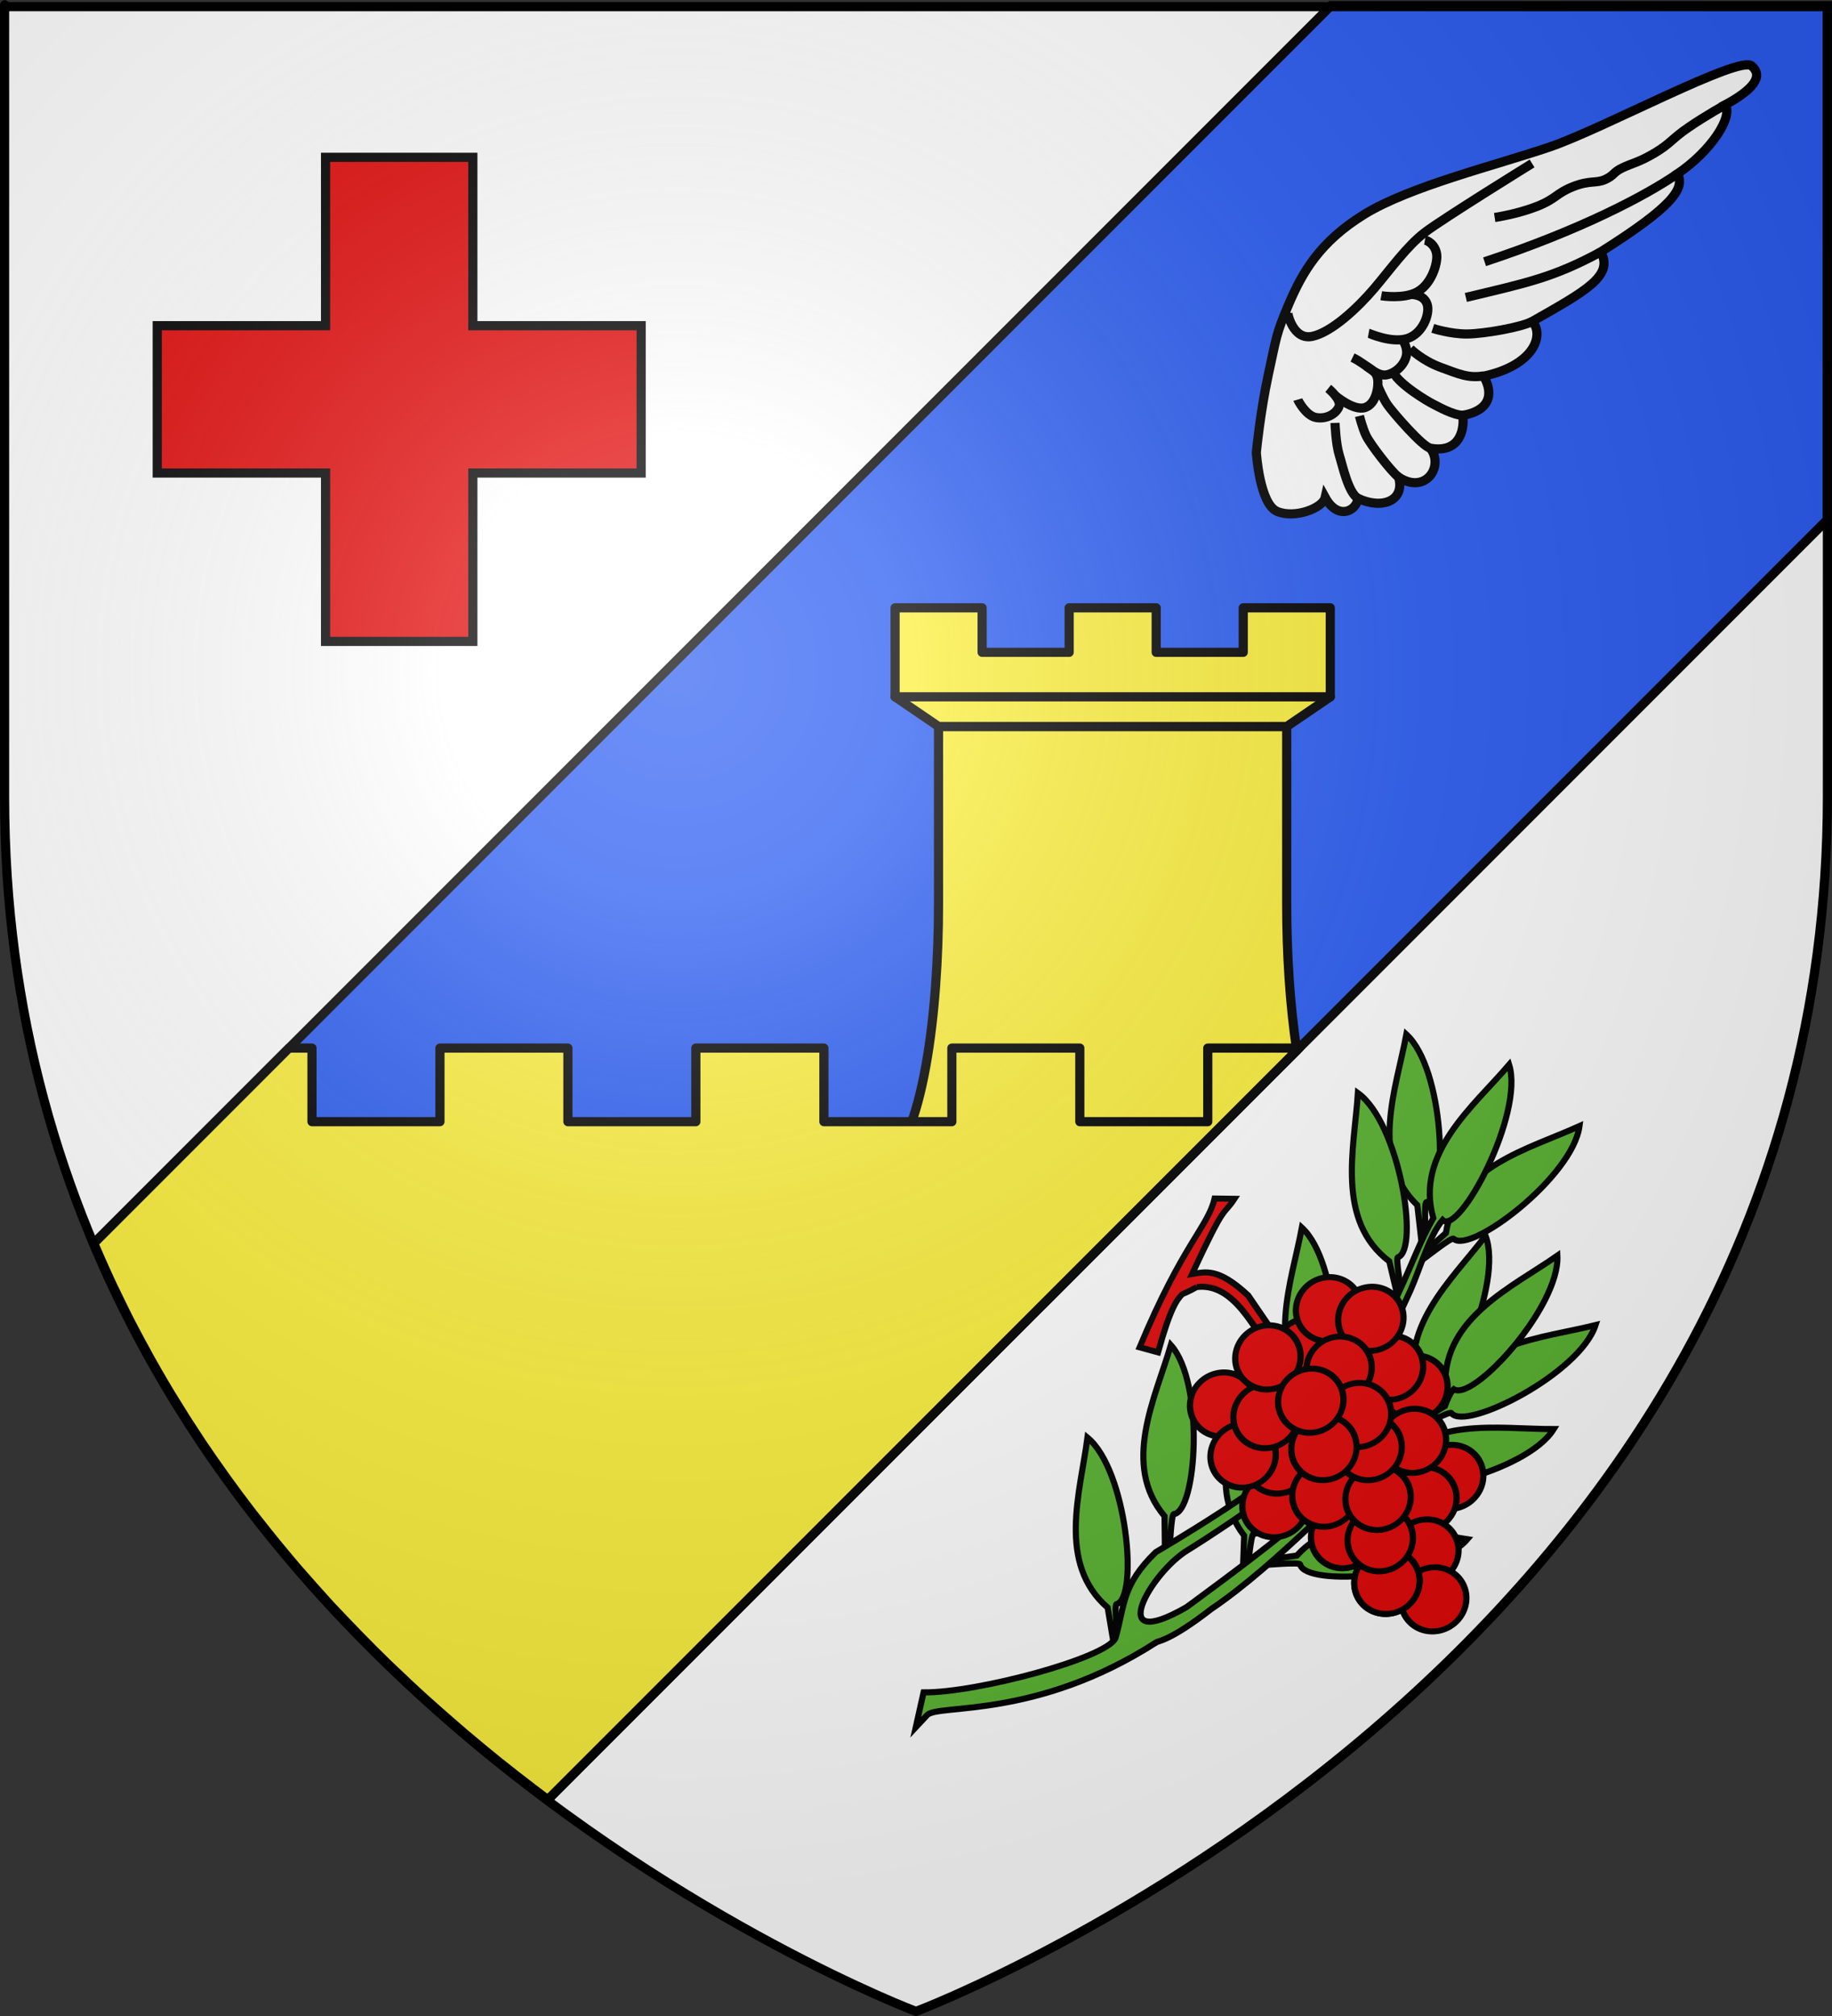 <?xml version="1.0" encoding="UTF-8" standalone="no"?>
<svg
   xmlns:dc="http://purl.org/dc/elements/1.1/"
   xmlns:cc="http://creativecommons.org/ns#"
   xmlns:rdf="http://www.w3.org/1999/02/22-rdf-syntax-ns#"
   xmlns:svg="http://www.w3.org/2000/svg"
   xmlns="http://www.w3.org/2000/svg"
   xmlns:xlink="http://www.w3.org/1999/xlink"
   xmlns:sodipodi="http://sodipodi.sourceforge.net/DTD/sodipodi-0.dtd"
   xmlns:inkscape="http://www.inkscape.org/namespaces/inkscape"
   height="660"
   width="600"
   version="1.0"
   id="svg2"
   sodipodi:version="0.32"
   inkscape:version="0.48.2 r9819"
   sodipodi:docname="Blason_Vide_3D.svg"
   inkscape:export-filename="/Users/olivier/Desktop/Blason Rouge/Blason_Vide_3D.png"
   inkscape:export-xdpi="144"
   inkscape:export-ydpi="144">
  <rect width="100%" height="100%" fill="#333333" stroke="none"/>
  <sodipodi:namedview
     inkscape:window-height="738"
     inkscape:window-width="1280"
     inkscape:pageshadow="2"
     inkscape:pageopacity="0.0"
     guidetolerance="10.0"
     gridtolerance="10.0"
     objecttolerance="10.0"
     borderopacity="1.0"
     bordercolor="#666666"
     pagecolor="#ffffff"
     id="base"
     showgrid="false"
     height="660px"
     inkscape:zoom="0.28523975"
     inkscape:cx="237.03365"
     inkscape:cy="-168.33774"
     inkscape:window-x="-8"
     inkscape:window-y="-8"
     inkscape:current-layer="layer4"
     inkscape:window-maximized="1"
     showguides="true"
     inkscape:guide-bbox="true" />
  <desc
     id="desc4">Flag of Canton of Valais (Wallis)</desc>
  <defs
     id="defs6">
    <linearGradient
       id="linearGradient2893">
      <stop
         style="stop-color:white;stop-opacity:0.314;"
         offset="0"
         id="stop2895" />
      <stop
         id="stop2897"
         offset="0.19"
         style="stop-color:white;stop-opacity:0.251;" />
      <stop
         style="stop-color:#6b6b6b;stop-opacity:0.125;"
         offset="0.6"
         id="stop2901" />
      <stop
         style="stop-color:black;stop-opacity:0.125;"
         offset="1"
         id="stop2899" />
    </linearGradient>
    <radialGradient
       inkscape:collect="always"
       xlink:href="#linearGradient2893"
       id="radialGradient3163"
       gradientUnits="userSpaceOnUse"
       gradientTransform="matrix(1.353,0,0,1.349,-77.629,-85.747)"
       cx="221.445"
       cy="226.331"
       fx="221.445"
       fy="226.331"
       r="300" />
    <style
       id="style6"
       type="text/css">
   
    .str1 {stroke:#969594;stroke-width:14}
    .str2 {stroke:#ED1A24;stroke-width:14}
    .str0 {stroke:#1F1A17;stroke-width:56}
    .fil7 {fill:none}
    .fil0 {fill:#00AEEF}
    .fil2 {fill:#D5D5D5}
    .fil9 {fill:#E5E5E5}
    .fil5 {fill:#ED1A24}
    .fil8 {fill:#ED241A}
    .fil6 {fill:#F3A29A}
    .fil1 {fill:#FFCB05}
    .fil4 {fill:#FFE400}
    .fil3 {fill:#FFFFFF}
   
  </style>
  </defs>
  <g
     inkscape:groupmode="layer"
     id="layer3"
     inkscape:label="Fond écu"
     style="display:inline"
     sodipodi:insensitive="true">
    <path
       id="path2855"
       style="fill:#ffffff;fill-opacity:1;fill-rule:evenodd;stroke:none"
       d="m 300,658.5 c 0,0 298.5,-112.32 298.5,-397.772 0,-285.452 0,-258.552 0,-258.552 l -597,0 0,258.552 C 1.5,546.18 300,658.5 300,658.5 z"
       sodipodi:nodetypes="cccccc"
       inkscape:connector-curvature="0" />
    <path
       style="fill:#2b5df2;fill-opacity:1;fill-rule:evenodd;stroke:#000000;stroke-width:3;stroke-linecap:butt;stroke-linejoin:miter;stroke-miterlimit:4;stroke-opacity:1;stroke-dasharray:none"
       d="M 435.938,1.844 30.719,407.062 c 34.553,81.87 94.248,141.549 148.688,182.125 L 598.5,170.094 l 0,-168.25 -162.562,0 z"
       id="path2855-4"
       inkscape:connector-curvature="0" />
    <rect
       style="fill:#ffffff"
       y="142.101"
       x="-681.513"
       width="1"
       height="1"
       id="rect3086" />
  </g>
  <g
     inkscape:groupmode="layer"
     id="layer4"
     inkscape:label="Meubles"
     sodipodi:insensitive="true">
    <path
       style="fill:#fcef3c;fill-rule:nonzero;stroke:#000000;stroke-width:3;stroke-linecap:round;stroke-linejoin:round;stroke-miterlimit:4;stroke-opacity:1;stroke-dasharray:none"
       d="m 307.375,237.844 0,58.281 c 2e-5,33.994 -4.715,77.694 -18.969,87.406 l 0,43.688 52.969,0 83.344,-83.344 c -2.349,-15.235 -3.312,-32.467 -3.312,-47.75 l 0,-58.281 -114.031,0 z"
       id="path23287-5-2"
       inkscape:connector-curvature="0" />
    <path
       style="fill:#fcef3c;fill-rule:nonzero;stroke:#000000;stroke-width:3;stroke-linecap:round;stroke-linejoin:round;stroke-miterlimit:4;stroke-opacity:1;stroke-dasharray:none"
       d="m 293.145,228.129 14.254,9.713 114.028,0 14.254,-9.713 0,-29.138 -28.507,0 0,14.569 -28.507,0 0,-14.569 -28.507,0 0,14.569 -28.507,0 0,-14.569 -28.507,0 0,29.138 z"
       id="path23289-0-7"
       sodipodi:nodetypes="ccccccccccccccc"
       inkscape:connector-curvature="0" />
    <path
       style="fill:#fcef3c;fill-rule:nonzero;stroke:#000000;stroke-width:3;stroke-linecap:round;stroke-linejoin:round;stroke-miterlimit:4;stroke-opacity:1;stroke-dasharray:none"
       d="m 293.145,228.129 142.535,0"
       id="path23291-9-7"
       inkscape:connector-curvature="0" />
    <path
       d="m 106.626,51.5 0,55.126 -55.126,0 0,48.235 55.126,0 0,55.126 48.235,0 0,-55.126 55.126,0 0,-48.235 -55.126,0 0,-55.126 -48.235,0 z"
       id="rect3092"
       style="fill:#e20909;stroke:#000000;stroke-width:3;display:inline"
       inkscape:connector-curvature="0" />
    <path
       style="font-size:11px;letter-spacing:0;word-spacing:0;fill:#fcef3c;fill-opacity:1;fill-rule:nonzero;stroke:#000000;stroke-width:3;stroke-linecap:butt;stroke-linejoin:round;stroke-miterlimit:4;stroke-opacity:1;stroke-dasharray:none"
       d="m 94.656,343.125 -63.938,63.938 c 0.782,1.852 1.599,3.702 2.406,5.531 0.487,1.104 0.973,2.186 1.469,3.281 0.933,2.061 1.879,4.124 2.844,6.156 0.046,0.097 0.11,0.184 0.156,0.281 0.599,1.259 1.202,2.502 1.812,3.75 0.799,1.633 1.588,3.261 2.406,4.875 0.445,0.879 0.893,1.752 1.344,2.625 0.964,1.867 1.948,3.722 2.938,5.562 0.469,0.873 0.963,1.726 1.438,2.594 0.476,0.87 0.925,1.761 1.406,2.625 0.949,1.703 1.905,3.382 2.875,5.062 0.58,1.004 1.163,2.004 1.75,3 0.899,1.526 1.803,3.055 2.719,4.562 0.262,0.432 0.549,0.851 0.812,1.281 1.188,1.94 2.38,3.873 3.594,5.781 0.219,0.344 0.436,0.688 0.656,1.031 1.083,1.691 2.179,3.365 3.281,5.031 0.515,0.779 1.012,1.57 1.531,2.344 1.119,1.667 2.269,3.326 3.406,4.969 1.381,1.995 2.78,3.979 4.188,5.938 0.467,0.65 0.937,1.292 1.406,1.938 1.131,1.556 2.26,3.123 3.406,4.656 0.058,0.077 0.13,0.142 0.188,0.219 1.358,1.813 2.715,3.625 4.094,5.406 0.131,0.169 0.275,0.331 0.406,0.5 1.529,1.97 3.073,3.913 4.625,5.844 1.618,2.011 3.234,4 4.875,5.969 0.071,0.085 0.148,0.165 0.219,0.25 1.538,1.843 3.069,3.694 4.625,5.5 0.173,0.201 0.358,0.394 0.531,0.594 1.456,1.684 2.936,3.349 4.406,5 0.999,1.122 1.995,2.237 3,3.344 0.869,0.957 1.72,1.929 2.594,2.875 0.175,0.189 0.357,0.374 0.531,0.562 1.27,1.371 2.565,2.715 3.844,4.062 1.678,1.769 3.372,3.521 5.062,5.25 1.691,1.729 3.361,3.435 5.062,5.125 1.341,1.331 2.685,2.662 4.031,3.969 0.901,0.874 1.816,1.73 2.719,2.594 0.848,0.811 1.712,1.605 2.562,2.406 0.58,0.547 1.138,1.114 1.719,1.656 1.1,1.028 2.21,2.051 3.312,3.062 0.937,0.86 1.874,1.714 2.812,2.562 1.006,0.91 2.024,1.791 3.031,2.688 0.386,0.344 0.77,0.69 1.156,1.031 1.249,1.105 2.5,2.196 3.75,3.281 0.784,0.681 1.559,1.358 2.344,2.031 0.749,0.643 1.501,1.302 2.25,1.938 0.434,0.368 0.878,0.728 1.312,1.094 3.251,2.739 6.477,5.427 9.719,8.031 0.134,0.108 0.272,0.205 0.406,0.312 0.395,0.317 0.793,0.623 1.188,0.938 1.303,1.039 2.606,2.076 3.906,3.094 1.818,1.423 3.628,2.807 5.438,4.188 0.011,0.009 0.02,0.022 0.031,0.031 1.699,1.296 3.404,2.584 5.094,3.844 l 246.062,-246.062 -29.906,0 0,24.094 -41.906,0 0,-24.094 -41.906,0 0,24.094 -41.906,0 0,-24.094 -41.938,0 0,24.094 -41.906,0 0,-24.094 -41.906,0 0,24.094 -41.906,0 0,-24.094 -7.531,0 z"
       id="path8944"
       inkscape:connector-curvature="0" />
    <g
       id="g15731"
       transform="matrix(-0.495,0,0,0.495,576.05,20.481)"
       style="stroke-width:6.056;stroke-miterlimit:4;stroke-dasharray:none">
      <path
         id="path10141"
         style="fill:#ffffff;fill-opacity:1;fill-rule:evenodd;stroke:#000000;stroke-width:6.056;stroke-linecap:butt;stroke-linejoin:miter;stroke-miterlimit:4;stroke-opacity:1;stroke-dasharray:none"
         d="M 4.816,2.197 C 13.201,-4.856 102.71,43.656 138.345,55.805 c 35.61,12.141 92.585,26.008 122.75,44.598 29.645,18.269 41.068,38.59 49.956,59.423 8.559,20.062 8.105,21.846 13.467,46.37 5.362,24.525 7.982,51.728 7.982,51.728 0,0 -2.173,34.036 -13.747,38.932 -11.575,4.897 -30.2,-2.027 -31.808,-9.244 -8.676,15.82 -21.146,8.401 -21.595,0.594 -16.576,7.7 -31.336,1.32 -26.98,-14.02 -17.689,11.664 -30.233,-6.997 -21.029,-19.125 -20.704,3.644 -22.569,-14.224 -21.377,-21.718 -17.207,-2.944 -21.031,-13.513 -13.861,-25.931 -33.549,-7.186 -40.257,-27.212 -32.186,-36.219 C 114.662,151.138 95.827,141.034 104.611,125.213 56.992,95.138 48.749,83.307 53.84,73.552 31.609,58.47 16.957,35.935 22.292,27.952 4.375,18.276 -3.5,9.193 4.816,2.197 z"
         inkscape:connector-curvature="0" />
      <path
         id="path11049"
         style="fill:none;stroke:#000000;stroke-width:6.056;stroke-linecap:butt;stroke-linejoin:miter;stroke-miterlimit:4;stroke-opacity:1;stroke-dasharray:none"
         d="m 311.814,164.659 c 0.283,0.74 -3.461,19.204 -16.388,16.421 -12.926,-2.783 -30.247,-19.112 -41.023,-31.819 -10.605,-12.505 -21.614,-27.927 -33.318,-36.872 -11.938,-9.124 -71.025,-45.657 -71.025,-45.657"
         inkscape:connector-curvature="0" />
      <path
         id="path11051"
         style="fill:none;stroke:#000000;stroke-width:6.056;stroke-linecap:butt;stroke-linejoin:miter;stroke-miterlimit:4;stroke-opacity:1;stroke-dasharray:none"
         d="m 181.992,207.217 c 10.058,1.717 16.49,-1.186 28.647,-5.669 12.157,-4.483 19.981,-12.263 19.981,-12.263"
         inkscape:connector-curvature="0" />
      <path
         id="path11053"
         style="fill:none;stroke:#000000;stroke-width:6.056;stroke-linecap:butt;stroke-linejoin:miter;stroke-miterlimit:4;stroke-opacity:1;stroke-dasharray:none"
         d="m 195.878,233.35 c 6.955,-0.405 15.941,-5.62 19.688,-7.484 3.842,-1.912 22.31,-12.917 26.226,-20.865"
         inkscape:connector-curvature="0" />
      <path
         id="path11055"
         style="fill:none;stroke:#000000;stroke-width:6.056;stroke-linecap:butt;stroke-linejoin:miter;stroke-miterlimit:4;stroke-opacity:1;stroke-dasharray:none"
         d="m 217.158,255.083 c 5.094,-0.524 25.427,-24.159 28.624,-28.834 3.112,-4.551 6.375,-12.521 6.375,-12.521"
         inkscape:connector-curvature="0" />
      <path
         id="path11057"
         style="fill:none;stroke:#000000;stroke-width:6.056;stroke-linecap:butt;stroke-linejoin:miter;stroke-miterlimit:4;stroke-opacity:1;stroke-dasharray:none"
         d="m 238.34,274.275 c 5.248,-4.097 18.911,-22.069 21.471,-27.381 2.513,-5.212 4.46,-13.179 4.46,-13.179"
         inkscape:connector-curvature="0" />
      <path
         id="path11059"
         style="fill:none;stroke:#000000;stroke-width:6.056;stroke-linecap:butt;stroke-linejoin:miter;stroke-miterlimit:4;stroke-opacity:1;stroke-dasharray:none"
         d="m 265.381,288.228 c 6.395,-4.235 9.942,-21.26 12.23,-28.561 2.349,-7.517 2.826,-21.338 2.826,-21.338"
         inkscape:connector-curvature="0" />
      <path
         id="path11061"
         style="fill:none;stroke:#000000;stroke-width:6.056;stroke-linecap:butt;stroke-linejoin:miter;stroke-miterlimit:4;stroke-opacity:1;stroke-dasharray:none"
         d="m 149.796,171.143 c 7.482,4.001 31.916,8.22 43.004,8.37 11.145,0.151 22.966,-3.701 22.966,-3.701"
         inkscape:connector-curvature="0" />
      <path
         id="path11063"
         style="fill:none;stroke:#000000;stroke-width:6.056;stroke-linecap:butt;stroke-linejoin:miter;stroke-miterlimit:4;stroke-opacity:1;stroke-dasharray:none"
         d="m 104.573,125.221 c 31.648,17.076 48.934,20.465 89.298,30.122"
         inkscape:connector-curvature="0" />
      <path
         id="path11065"
         style="fill:none;stroke:#000000;stroke-width:6.056;stroke-linecap:butt;stroke-linejoin:miter;stroke-miterlimit:4;stroke-opacity:1;stroke-dasharray:none"
         d="M 53.802,73.519 C 75.234,88.262 118.861,111.088 181.488,131.761"
         inkscape:connector-curvature="0" />
      <path
         id="path11067"
         style="fill:none;stroke:#000000;stroke-width:6.056;stroke-linecap:butt;stroke-linejoin:miter;stroke-miterlimit:4;stroke-opacity:1;stroke-dasharray:none"
         d="m 22.215,27.932 c 0,0 12.489,6.861 24.106,14.793 11.617,7.931 11.84,10.632 22.362,16.932 10.522,6.3 15.303,6.957 21.555,9.944 6.393,3.054 5.281,4.886 11.322,7.682 6.164,2.852 10.047,0.313 21.379,4.784 11.332,4.471 10.985,7.998 23.95,13.1 12.965,5.102 27.911,7.307 27.911,7.307"
         inkscape:connector-curvature="0" />
      <path
         id="path11069"
         style="fill:none;stroke:#000000;stroke-width:6.056;stroke-linecap:butt;stroke-linejoin:miter;stroke-miterlimit:4;stroke-opacity:1;stroke-dasharray:none"
         d="m 305.082,222.901 c -0.13,0.457 -5.314,10.681 -12.122,11.869 -6.808,1.189 -13.106,-2.299 -15.11,-7.115 -2.004,-4.816 7.093,-12.151 7.093,-12.151"
         inkscape:connector-curvature="0" />
      <path
         id="path11071"
         style="fill:none;stroke:#000000;stroke-width:6.056;stroke-linecap:butt;stroke-linejoin:miter;stroke-miterlimit:4;stroke-opacity:1;stroke-dasharray:none"
         d="m 280.188,220.328 c 0,0 -12.147,10.296 -19.623,7.833 -7.476,-2.464 -9.028,-13.986 -8.365,-18.624 0.663,-4.632 3.041,-5.602 7.383,-8.689"
         inkscape:connector-curvature="0" />
      <path
         id="path11073"
         style="fill:none;stroke:#000000;stroke-width:6.056;stroke-linecap:butt;stroke-linejoin:miter;stroke-miterlimit:4;stroke-opacity:1;stroke-dasharray:none"
         d="m 268.85,195.087 c -10.121,4.858 -16.242,13.454 -23.639,11.219 -7.244,-2.191 -11.638,-8.584 -12.13,-13.517 -0.506,-5.079 2.653,-9.297 2.653,-9.297"
         inkscape:connector-curvature="0" />
      <path
         id="path11075"
         style="fill:none;stroke:#000000;stroke-width:6.056;stroke-linecap:butt;stroke-linejoin:miter;stroke-miterlimit:4;stroke-opacity:1;stroke-dasharray:none"
         d="m 258.189,179.022 c -0.348,0.065 -14.924,6.703 -25.404,3.545 -10.396,-3.132 -15.257,-16.346 -13.351,-22.519 1.862,-6.02 8.042,-6.523 10.491,-6.731"
         inkscape:connector-curvature="0" />
      <path
         id="path11077"
         style="fill:none;stroke:#000000;stroke-width:6.056;stroke-linecap:butt;stroke-linejoin:miter;stroke-miterlimit:4;stroke-opacity:1;stroke-dasharray:none"
         d="m 249.855,154.226 c -0.697,0.131 -14.847,2.277 -23.686,-2.475 -8.823,-4.744 -12.86,-16.47 -13.09,-22.857 -0.236,-6.537 4.492,-10.833 7.877,-11.433"
         inkscape:connector-curvature="0" />
    </g>
    <g
       transform="matrix(0.395,-0.79,-0.79,-0.395,462.52,923.244)"
       inkscape:label="fef"
       id="layer2-1"
       style="stroke-width:2.264;stroke-miterlimit:4;stroke-dasharray:none">
      <path
         style="fill:#5ab532;fill-rule:evenodd;stroke:#000000;stroke-width:2.264;stroke-linecap:butt;stroke-linejoin:miter;stroke-miterlimit:4;stroke-opacity:1;stroke-dasharray:none"
         d="m 522.457,257.054 13.75,8.929 c 7.559,23.871 35.305,26.344 54.821,31.964 -5.215,-18.216 -46.94,-41.145 -52.321,-34.464 -0.639,0.793 -11.001,-5.295 -15.334,-7.49 l -0.916,1.061 z"
         id="path2521"
         sodipodi:nodetypes="cccssc"
         inkscape:connector-curvature="0" />
      <path
         style="fill:#5ab532;fill-rule:evenodd;stroke:#000000;stroke-width:2.264;stroke-linecap:butt;stroke-linejoin:miter;stroke-miterlimit:4;stroke-opacity:1;stroke-dasharray:none"
         d="m 516.521,258.049 15.2,-6.143 c 23.891,7.499 41.829,-13.812 57.626,-26.576 -17.913,-6.175 -60.626,14.854 -58.241,23.094 0.283,0.979 -10.647,5.975 -14.93,8.266 l 0.344,1.359 z"
         id="path2517"
         sodipodi:nodetypes="cccssc"
         inkscape:connector-curvature="0" />
      <use
         height="1052.362"
         width="744.094"
         transform="matrix(0.185,-0.983,0.983,0.185,94.858,629.017)"
         id="use2494"
         xlink:href="#path2419"
         y="0"
         x="0"
         style="stroke-width:2.264;stroke-miterlimit:4;stroke-dasharray:none" />
      <use
         height="1052.362"
         width="744.094"
         transform="matrix(0.031,-1,1,0.031,117.38,694.371)"
         id="use2492"
         xlink:href="#path2419"
         y="0"
         x="0"
         style="stroke-width:2.264;stroke-miterlimit:4;stroke-dasharray:none" />
      <use
         height="1052.362"
         width="744.094"
         transform="matrix(0.416,-0.909,0.909,0.416,40.803,525.243)"
         id="use2490"
         xlink:href="#path2419"
         y="0"
         x="0"
         style="stroke-width:2.264;stroke-miterlimit:4;stroke-dasharray:none" />
      <use
         height="1052.362"
         width="744.094"
         transform="matrix(0.892,-0.451,0.451,0.892,-52.764,200.029)"
         id="use2488"
         xlink:href="#path2419"
         y="0"
         x="0"
         style="stroke-width:2.264;stroke-miterlimit:4;stroke-dasharray:none" />
      <use
         height="1052.362"
         width="744.094"
         transform="matrix(0.989,-0.147,0.147,0.989,-91.357,69.857)"
         id="use2475"
         xlink:href="#path2419"
         y="0"
         x="0"
         style="stroke-width:2.264;stroke-miterlimit:4;stroke-dasharray:none" />
      <path
         sodipodi:nodetypes="cccssc"
         id="path2419"
         d="m 441.071,259.684 13.75,8.929 c 7.559,23.871 35.305,26.344 54.821,31.964 -5.215,-18.216 -46.94,-41.145 -52.321,-34.464 -0.639,0.793 -11.001,-5.295 -15.334,-7.49 l -0.916,1.061 z"
         style="fill:#5ab532;fill-rule:evenodd;stroke:#000000;stroke-width:2.264;stroke-linecap:butt;stroke-linejoin:miter;stroke-miterlimit:4;stroke-opacity:1;stroke-dasharray:none"
         inkscape:connector-curvature="0" />
      <use
         height="1052.362"
         width="744.094"
         transform="matrix(0.999,0.054,-0.054,0.999,-88.415,9.083)"
         id="use2467"
         xlink:href="#path2419"
         y="0"
         x="0"
         style="stroke-width:2.264;stroke-miterlimit:4;stroke-dasharray:none" />
      <use
         height="1052.362"
         width="744.094"
         transform="matrix(0.995,-0.101,0.101,0.995,-88.474,76.953)"
         id="use2469"
         xlink:href="#path2419"
         y="0"
         x="0"
         style="stroke-width:2.264;stroke-miterlimit:4;stroke-dasharray:none" />
      <use
         height="1052.362"
         width="744.094"
         transform="matrix(0.993,0.12,-0.12,0.993,93.546,-55.33)"
         id="use2473"
         xlink:href="#path2419"
         y="0"
         x="0"
         style="stroke-width:2.264;stroke-miterlimit:4;stroke-dasharray:none" />
      <use
         height="311.702"
         width="381.883"
         transform="matrix(-0.151,0.988,-0.988,-0.151,850.445,61.618)"
         id="use3192"
         xlink:href="#g3174"
         y="0"
         x="0"
         style="stroke-width:2.264;stroke-miterlimit:4;stroke-dasharray:none" />
      <g
         transform="matrix(0.973,0.23,-0.23,0.973,31.268,28.169)"
         id="g3174"
         style="stroke-width:2.264;stroke-miterlimit:4;stroke-dasharray:none" />
      <use
         height="311.702"
         width="381.883"
         transform="matrix(0.98,0.197,-0.197,0.98,178.399,-125.659)"
         id="use3178"
         xlink:href="#g3174"
         y="0"
         x="0"
         style="stroke-width:2.264;stroke-miterlimit:4;stroke-dasharray:none" />
      <use
         height="311.702"
         width="381.883"
         transform="matrix(0.919,0.394,-0.394,0.919,265.281,-174.715)"
         id="use3180"
         xlink:href="#g3174"
         y="0"
         x="0"
         style="stroke-width:2.264;stroke-miterlimit:4;stroke-dasharray:none" />
      <use
         height="311.702"
         width="381.883"
         transform="matrix(0.681,-0.733,0.733,0.681,58.101,198.021)"
         id="use3188"
         xlink:href="#g3174"
         y="0"
         x="0"
         style="stroke-width:2.264;stroke-miterlimit:4;stroke-dasharray:none" />
      <use
         height="311.702"
         width="381.883"
         transform="matrix(0.621,0.784,-0.784,0.621,547.743,-153.3)"
         id="use3190"
         xlink:href="#g3174"
         y="0"
         x="0"
         style="stroke-width:2.264;stroke-miterlimit:4;stroke-dasharray:none" />
      <use
         height="311.702"
         width="381.883"
         transform="translate(245.467,-62.629)"
         id="use3194"
         xlink:href="#g3174"
         y="0"
         x="0"
         style="stroke-width:2.264;stroke-miterlimit:4;stroke-dasharray:none" />
      <use
         height="311.702"
         width="381.883"
         transform="matrix(0.296,0.955,-0.955,0.296,625.294,-46.565)"
         id="use3196"
         xlink:href="#g3174"
         y="0"
         x="0"
         style="stroke-width:2.264;stroke-miterlimit:4;stroke-dasharray:none" />
      <path
         sodipodi:nodetypes="cscccsscccccscsscccscccc"
         id="path2397"
         d="m 347.844,280.219 c -45.361,26.953 -56.422,62.196 -61.954,63.836 l -5.906,1.75 12.844,3.188 c 8.642,-17.703 41.607,-54.918 49.798,-54.648 12.256,2.238 18.442,6.774 35.219,0.875 -10e-6,-10e-6 43.217,-28.39 62.875,-33.938 19.658,-5.548 50.496,-4.03 64.625,-3.562 9.75,0.281 20.627,1.407 29.25,0.844 18.482,16.894 43.725,5.172 63.438,0.281 -13.624,-13.168 -64.974,-11.911 -62.531,-3.688 -7.351,1.85 -20.222,-0.633 -28.719,-1 C 492.667,253.718 458.806,252.16 440,257 c -18.806,4.84 -56.062,27.875 -56.062,27.875 -13.477,8.693 -48.725,10.602 -19.281,-8.938 10e-6,-10e-6 26.012,-13.47 41.406,-20.375 15.395,-6.905 61.875,-25.75 61.875,-25.75 4.427,-0.973 8.854,-3.234 13.281,-2.906 22.142,11.694 43.655,-6.021 61.5,-15.719 -4.125,-2.328 -10.086,-3.258 -16.688,-3.219 -19.806,0.117 -45.424,9.005 -44.781,15.406 l -15.812,4.906 c -33.431,13.827 -71.509,24.603 -97.219,39.094 -18.082,8.667 -19.378,12.505 -20.375,12.844 z"
         style="fill:#5ab532;fill-rule:evenodd;stroke:#000000;stroke-width:2.264;stroke-linecap:butt;stroke-linejoin:miter;stroke-miterlimit:4;stroke-opacity:1;stroke-dasharray:none"
         inkscape:connector-curvature="0" />
    </g>
    <g
       transform="matrix(1,0,0,0.8,121.058,87.858)"
       style="fill:#e20909;display:inline"
       inkscape:label="Meubles"
       id="layer4-8">
      <g
         transform="matrix(0.88,-0.636,0.439,0.952,-148.525,239.944)"
         id="g22276"
         style="fill:#e20909;stroke-width:2.116;stroke-miterlimit:4;stroke-dasharray:none;display:inline"
         inkscape:transform-center-x="-43.68477"
         inkscape:transform-center-y="21.0623">
        <g
           id="g20384"
           transform="matrix(-0.929,0.678,-0.801,-0.865,1429.939,223.632)"
           style="fill:#e20909;stroke:#000000;stroke-width:1.823;stroke-miterlimit:4;stroke-opacity:1;stroke-dasharray:none"
           inkscape:transform-center-x="14.195097"
           inkscape:transform-center-y="-12.620621">
          <g
             style="fill:#e20909;stroke:#000000;stroke-width:1.823;stroke-linecap:round;stroke-miterlimit:4;stroke-opacity:1;stroke-dasharray:none"
             id="g19493">
            <path
               style="fill:#e20909;stroke:#000000;stroke-width:1.823;stroke-linecap:round;stroke-linejoin:miter;stroke-miterlimit:4;stroke-opacity:1;stroke-dasharray:none"
               d="m 822.5,427.5 c 6.914,-0.748 13.286,-1.135 16.25,0.75 12.541,5.209 23.661,6.477 26,6.5"
               id="path18606"
               sodipodi:nodetypes="ccc"
               inkscape:connector-curvature="0" />
          </g>
        </g>
        <g
           id="g22260"
           style="fill:#e20909;stroke-width:2.116;stroke-miterlimit:4;stroke-dasharray:none">
          <g
             inkscape:transform-center-y="-71.164146"
             inkscape:transform-center-x="59.977458"
             style="fill:#e20909;stroke:#000000;stroke-width:1.959;stroke-miterlimit:4;stroke-opacity:1;stroke-dasharray:none"
             transform="matrix(-0.397,-1.01,0.97,-0.472,152.451,1408.039)"
             id="g21321">
            <g
               id="g21325"
               style="fill:#e20909;stroke:#000000;stroke-width:1.959;stroke-linecap:round;stroke-miterlimit:4;stroke-opacity:1;stroke-dasharray:none" />
          </g>
          <g
             id="g21307"
             transform="matrix(1.035,0.306,-0.223,1.049,-458.896,-377.215)"
             style="fill:#e20909;stroke:#000000;stroke-width:1.97;stroke-miterlimit:4;stroke-opacity:1;stroke-dasharray:none">
            <g
               style="fill:#e20909;stroke:#000000;stroke-width:1.97;stroke-linecap:round;stroke-miterlimit:4;stroke-opacity:1;stroke-dasharray:none"
               id="g21311" />
          </g>
        </g>
        <g
           style="fill:#e20909;stroke-width:3.669;stroke-miterlimit:4;stroke-dasharray:none;display:inline"
           id="g21277"
           transform="matrix(0.557,0,0,0.597,-189.039,247.197)">
          <path
             transform="translate(146.492,-239.002)"
             sodipodi:open="true"
             sodipodi:end="8.1662395"
             sodipodi:start="1.884771"
             d="m 783.942,599.635 a 19.092,19.799 0 1 1 0.031,0.011"
             sodipodi:ry="19.79899"
             sodipodi:rx="19.091883"
             sodipodi:cy="580.80402"
             sodipodi:cx="789.83826"
             id="path11535"
             style="fill:#e20909;fill-opacity:1;fill-rule:evenodd;stroke:#000000;stroke-width:3.669;stroke-linecap:round;stroke-linejoin:round;stroke-miterlimit:4;stroke-opacity:1;stroke-dasharray:none;stroke-dashoffset:0"
             sodipodi:type="arc" />
          <path
             transform="translate(140.007,-257.387)"
             sodipodi:open="true"
             sodipodi:end="8.1662395"
             sodipodi:start="1.884771"
             d="m 783.942,599.635 a 19.092,19.799 0 1 1 0.031,0.011"
             sodipodi:ry="19.79899"
             sodipodi:rx="19.091883"
             sodipodi:cy="580.80402"
             sodipodi:cx="789.83826"
             id="path11505"
             style="fill:#e20909;fill-opacity:1;fill-rule:evenodd;stroke:#000000;stroke-width:3.669;stroke-linecap:round;stroke-linejoin:round;stroke-miterlimit:4;stroke-opacity:1;stroke-dasharray:none;stroke-dashoffset:0"
             sodipodi:type="arc" />
          <path
             transform="translate(103.238,-292.742)"
             sodipodi:open="true"
             sodipodi:end="8.1662395"
             sodipodi:start="1.884771"
             d="m 783.942,599.635 a 19.092,19.799 0 1 1 0.031,0.011"
             sodipodi:ry="19.79899"
             sodipodi:rx="19.091883"
             sodipodi:cy="580.80402"
             sodipodi:cx="789.83826"
             id="path11507"
             style="fill:#e20909;fill-opacity:1;fill-rule:evenodd;stroke:#000000;stroke-width:3.669;stroke-linecap:round;stroke-linejoin:round;stroke-miterlimit:4;stroke-opacity:1;stroke-dasharray:none;stroke-dashoffset:0"
             sodipodi:type="arc" />
          <path
             transform="translate(45.255,-289.914)"
             sodipodi:open="true"
             sodipodi:end="8.1662395"
             sodipodi:start="1.884771"
             d="m 783.942,599.635 a 19.092,19.799 0 1 1 0.031,0.011"
             sodipodi:ry="19.79899"
             sodipodi:rx="19.091883"
             sodipodi:cy="580.80402"
             sodipodi:cx="789.83826"
             id="path11509"
             style="fill:#e20909;fill-opacity:1;fill-rule:evenodd;stroke:#000000;stroke-width:3.669;stroke-linecap:round;stroke-linejoin:round;stroke-miterlimit:4;stroke-opacity:1;stroke-dasharray:none;stroke-dashoffset:0"
             sodipodi:type="arc" />
          <path
             transform="translate(125.865,-308.299)"
             sodipodi:open="true"
             sodipodi:end="8.1662395"
             sodipodi:start="1.884771"
             d="m 783.942,599.635 a 19.092,19.799 0 1 1 0.031,0.011"
             sodipodi:ry="19.79899"
             sodipodi:rx="19.091883"
             sodipodi:cy="580.80402"
             sodipodi:cx="789.83826"
             id="path11513"
             style="fill:#e20909;fill-opacity:1;fill-rule:evenodd;stroke:#000000;stroke-width:3.669;stroke-linecap:round;stroke-linejoin:round;stroke-miterlimit:4;stroke-opacity:1;stroke-dasharray:none;stroke-dashoffset:0"
             sodipodi:type="arc" />
          <path
             transform="translate(144.25,-289.914)"
             sodipodi:open="true"
             sodipodi:end="8.1662395"
             sodipodi:start="1.884771"
             d="m 783.942,599.635 a 19.092,19.799 0 1 1 0.031,0.011"
             sodipodi:ry="19.79899"
             sodipodi:rx="19.091883"
             sodipodi:cy="580.80402"
             sodipodi:cx="789.83826"
             id="path11515"
             style="fill:#e20909;fill-opacity:1;fill-rule:evenodd;stroke:#000000;stroke-width:3.669;stroke-linecap:round;stroke-linejoin:round;stroke-miterlimit:4;stroke-opacity:1;stroke-dasharray:none;stroke-dashoffset:0"
             sodipodi:type="arc" />
          <path
             transform="translate(42.426,-219.203)"
             sodipodi:open="true"
             sodipodi:end="8.1662395"
             sodipodi:start="1.884771"
             d="m 783.942,599.635 a 19.092,19.799 0 1 1 0.031,0.011"
             sodipodi:ry="19.79899"
             sodipodi:rx="19.091883"
             sodipodi:cy="580.80402"
             sodipodi:cx="789.83826"
             id="path11523"
             style="fill:#e20909;fill-opacity:1;fill-rule:evenodd;stroke:#000000;stroke-width:3.669;stroke-linecap:round;stroke-linejoin:round;stroke-miterlimit:4;stroke-opacity:1;stroke-dasharray:none;stroke-dashoffset:0"
             sodipodi:type="arc" />
          <path
             transform="translate(56.569,-241.831)"
             sodipodi:open="true"
             sodipodi:end="8.1662395"
             sodipodi:start="1.884771"
             d="m 783.942,599.635 a 19.092,19.799 0 1 1 0.031,0.011"
             sodipodi:ry="19.79899"
             sodipodi:rx="19.091883"
             sodipodi:cy="580.80402"
             sodipodi:cx="789.83826"
             id="path11519"
             style="fill:#e20909;fill-opacity:1;fill-rule:evenodd;stroke:#000000;stroke-width:3.669;stroke-linecap:round;stroke-linejoin:round;stroke-miterlimit:4;stroke-opacity:1;stroke-dasharray:none;stroke-dashoffset:0"
             sodipodi:type="arc" />
          <path
             transform="translate(40.77,-255.973)"
             sodipodi:open="true"
             sodipodi:end="8.1662395"
             sodipodi:start="1.884771"
             d="m 783.942,599.635 a 19.092,19.799 0 1 1 0.031,0.011"
             sodipodi:ry="19.79899"
             sodipodi:rx="19.091883"
             sodipodi:cy="580.80402"
             sodipodi:cx="789.83826"
             id="path11521"
             style="fill:#e20909;fill-opacity:1;fill-rule:evenodd;stroke:#000000;stroke-width:3.669;stroke-linecap:round;stroke-linejoin:round;stroke-miterlimit:4;stroke-opacity:1;stroke-dasharray:none;stroke-dashoffset:0"
             sodipodi:type="arc" />
          <path
             sodipodi:nodetypes="ccccccccccc"
             id="path11555"
             d="m 856.306,219.472 c -5.657,0 -9.192,-0.707 -9.192,-0.707 -4.565,1.297 -10.537,4.213 -29.031,23.855 l -7.778,-8.485 c 51.449,-42.346 69.042,-43.73 80.531,-56.921 l 9.899,6.364 c -11.621,6.287 -4.077,-2.048 -43.015,27.409 7.071,2.924 14.849,4.232 21.92,28.991 l 2.828,39.598 -7.071,0 c -2.752,-18.932 1.319,-50.778 -19.092,-60.104 z"
             style="fill:#e20909;fill-opacity:1;fill-rule:evenodd;stroke:#000000;stroke-width:3.669;stroke-linecap:butt;stroke-linejoin:miter;stroke-miterlimit:4;stroke-opacity:1;stroke-dasharray:none"
             inkscape:connector-curvature="0" />
          <path
             transform="translate(113.966,-272.943)"
             sodipodi:open="true"
             sodipodi:end="8.1662395"
             sodipodi:start="1.884771"
             d="m 783.942,599.635 a 19.092,19.799 0 1 1 0.031,0.011"
             sodipodi:ry="19.79899"
             sodipodi:rx="19.091883"
             sodipodi:cy="580.80402"
             sodipodi:cx="789.83826"
             id="path11531"
             style="fill:#e20909;fill-opacity:1;fill-rule:evenodd;stroke:#000000;stroke-width:3.669;stroke-linecap:round;stroke-linejoin:round;stroke-miterlimit:4;stroke-opacity:1;stroke-dasharray:none;stroke-dashoffset:0"
             sodipodi:type="arc" />
          <path
             transform="translate(63.64,-270.115)"
             sodipodi:open="true"
             sodipodi:end="8.1662395"
             sodipodi:start="1.884771"
             d="m 783.942,599.635 a 19.092,19.799 0 1 1 0.031,0.011"
             sodipodi:ry="19.79899"
             sodipodi:rx="19.091883"
             sodipodi:cy="580.80402"
             sodipodi:cx="789.83826"
             id="path11533"
             style="fill:#e20909;fill-opacity:1;fill-rule:evenodd;stroke:#000000;stroke-width:3.669;stroke-linecap:round;stroke-linejoin:round;stroke-miterlimit:4;stroke-opacity:1;stroke-dasharray:none;stroke-dashoffset:0"
             sodipodi:type="arc" />
          <path
             transform="translate(81.539,-301.228)"
             sodipodi:open="true"
             sodipodi:end="8.1662395"
             sodipodi:start="1.884771"
             d="m 783.942,599.635 a 19.092,19.799 0 1 1 0.031,0.011"
             sodipodi:ry="19.79899"
             sodipodi:rx="19.091883"
             sodipodi:cy="580.80402"
             sodipodi:cx="789.83826"
             id="path11511"
             style="fill:#e20909;fill-opacity:1;fill-rule:evenodd;stroke:#000000;stroke-width:3.669;stroke-linecap:round;stroke-linejoin:round;stroke-miterlimit:4;stroke-opacity:1;stroke-dasharray:none;stroke-dashoffset:0"
             sodipodi:type="arc" />
          <path
             transform="translate(138.593,-179.605)"
             sodipodi:open="true"
             sodipodi:end="8.1662395"
             sodipodi:start="1.884771"
             d="m 783.942,599.635 a 19.092,19.799 0 1 1 0.031,0.011"
             sodipodi:ry="19.79899"
             sodipodi:rx="19.091883"
             sodipodi:cy="580.80402"
             sodipodi:cx="789.83826"
             id="path11543"
             style="fill:#e20909;fill-opacity:1;fill-rule:evenodd;stroke:#000000;stroke-width:3.669;stroke-linecap:round;stroke-linejoin:round;stroke-miterlimit:4;stroke-opacity:1;stroke-dasharray:none;stroke-dashoffset:0"
             sodipodi:type="arc" />
          <path
             transform="translate(118.794,-175.948)"
             sodipodi:open="true"
             sodipodi:end="8.1662395"
             sodipodi:start="1.884771"
             d="m 783.942,599.635 a 19.092,19.799 0 1 1 0.031,0.011"
             sodipodi:ry="19.79899"
             sodipodi:rx="19.091883"
             sodipodi:cy="580.80402"
             sodipodi:cx="789.83826"
             id="path11541"
             style="fill:#e20909;fill-opacity:1;fill-rule:evenodd;stroke:#000000;stroke-width:3.669;stroke-linecap:round;stroke-linejoin:round;stroke-miterlimit:4;stroke-opacity:1;stroke-dasharray:none;stroke-dashoffset:0"
             sodipodi:type="arc" />
          <path
             transform="translate(130.35,-210.718)"
             sodipodi:open="true"
             sodipodi:end="8.1662395"
             sodipodi:start="1.884771"
             d="m 783.942,599.635 a 19.092,19.799 0 1 1 0.031,0.011"
             sodipodi:ry="19.79899"
             sodipodi:rx="19.091883"
             sodipodi:cy="580.80402"
             sodipodi:cx="789.83826"
             id="path11537"
             style="fill:#e20909;fill-opacity:1;fill-rule:evenodd;stroke:#000000;stroke-width:3.669;stroke-linecap:round;stroke-linejoin:round;stroke-miterlimit:4;stroke-opacity:1;stroke-dasharray:none;stroke-dashoffset:0"
             sodipodi:type="arc" />
          <path
             transform="translate(67.882,-181.019)"
             sodipodi:open="true"
             sodipodi:end="8.1662395"
             sodipodi:start="1.884771"
             d="m 783.942,599.635 a 19.092,19.799 0 1 1 0.031,0.011"
             sodipodi:ry="19.79899"
             sodipodi:rx="19.091883"
             sodipodi:cy="580.80402"
             sodipodi:cx="789.83826"
             id="path11547"
             style="fill:#e20909;fill-opacity:1;fill-rule:evenodd;stroke:#000000;stroke-width:3.669;stroke-linecap:round;stroke-linejoin:round;stroke-miterlimit:4;stroke-opacity:1;stroke-dasharray:none;stroke-dashoffset:0"
             sodipodi:type="arc" />
          <path
             transform="translate(70.468,-209.304)"
             sodipodi:open="true"
             sodipodi:end="8.1662395"
             sodipodi:start="1.884771"
             d="m 783.942,599.635 a 19.092,19.799 0 1 1 0.031,0.011"
             sodipodi:ry="19.79899"
             sodipodi:rx="19.091883"
             sodipodi:cy="580.80402"
             sodipodi:cx="789.83826"
             id="path11525"
             style="fill:#e20909;fill-opacity:1;fill-rule:evenodd;stroke:#000000;stroke-width:3.669;stroke-linecap:round;stroke-linejoin:round;stroke-miterlimit:4;stroke-opacity:1;stroke-dasharray:none;stroke-dashoffset:0"
             sodipodi:type="arc" />
          <path
             transform="translate(104.652,-147.078)"
             sodipodi:open="true"
             sodipodi:end="8.1662395"
             sodipodi:start="1.884771"
             d="m 783.942,599.635 a 19.092,19.799 0 1 1 0.031,0.011"
             sodipodi:ry="19.79899"
             sodipodi:rx="19.091883"
             sodipodi:cy="580.80402"
             sodipodi:cx="789.83826"
             id="path11549"
             style="fill:#e20909;fill-opacity:1;fill-rule:evenodd;stroke:#000000;stroke-width:3.669;stroke-linecap:round;stroke-linejoin:round;stroke-miterlimit:4;stroke-opacity:1;stroke-dasharray:none;stroke-dashoffset:0"
             sodipodi:type="arc" />
          <path
             transform="translate(94.752,-118.794)"
             sodipodi:open="true"
             sodipodi:end="8.1662395"
             sodipodi:start="1.884771"
             d="m 783.942,599.635 a 19.092,19.799 0 1 1 0.031,0.011"
             sodipodi:ry="19.79899"
             sodipodi:rx="19.091883"
             sodipodi:cy="580.80402"
             sodipodi:cx="789.83826"
             id="path11551"
             style="fill:#e20909;fill-opacity:1;fill-rule:evenodd;stroke:#000000;stroke-width:3.669;stroke-linecap:round;stroke-linejoin:round;stroke-miterlimit:4;stroke-opacity:1;stroke-dasharray:none;stroke-dashoffset:0"
             sodipodi:type="arc" />
          <path
             transform="translate(76.368,-142.836)"
             sodipodi:open="true"
             sodipodi:end="8.1662395"
             sodipodi:start="1.884771"
             d="m 783.942,599.635 a 19.092,19.799 0 1 1 0.031,0.011"
             sodipodi:ry="19.79899"
             sodipodi:rx="19.091883"
             sodipodi:cy="580.80402"
             sodipodi:cx="789.83826"
             id="path11553"
             style="fill:#e20909;fill-opacity:1;fill-rule:evenodd;stroke:#000000;stroke-width:3.669;stroke-linecap:round;stroke-linejoin:round;stroke-miterlimit:4;stroke-opacity:1;stroke-dasharray:none;stroke-dashoffset:0"
             sodipodi:type="arc" />
          <path
             sodipodi:type="arc"
             style="fill:#e20909;fill-opacity:1;fill-rule:evenodd;stroke:#000000;stroke-width:3.669;stroke-linecap:round;stroke-linejoin:round;stroke-miterlimit:4;stroke-opacity:1;stroke-dasharray:none;stroke-dashoffset:0"
             id="path11503"
             sodipodi:cx="789.83826"
             sodipodi:cy="580.80402"
             sodipodi:rx="19.091883"
             sodipodi:ry="19.79899"
             d="m 783.942,599.635 a 19.092,19.799 0 1 1 0.031,0.011"
             sodipodi:start="1.884771"
             sodipodi:end="8.1662395"
             sodipodi:open="true"
             transform="translate(76.368,-142.836)" />
          <path
             transform="translate(85.338,-167.948)"
             sodipodi:open="true"
             sodipodi:end="8.1662395"
             sodipodi:start="1.884771"
             d="m 783.942,599.635 a 19.092,19.799 0 1 1 0.031,0.011"
             sodipodi:ry="19.79899"
             sodipodi:rx="19.091883"
             sodipodi:cy="580.80402"
             sodipodi:cx="789.83826"
             id="path11545"
             style="fill:#e20909;fill-opacity:1;fill-rule:evenodd;stroke:#000000;stroke-width:3.669;stroke-linecap:round;stroke-linejoin:round;stroke-miterlimit:4;stroke-opacity:1;stroke-dasharray:none;stroke-dashoffset:0"
             sodipodi:type="arc" />
          <path
             transform="translate(96.167,-190.919)"
             sodipodi:open="true"
             sodipodi:end="8.1662395"
             sodipodi:start="1.884771"
             d="m 783.942,599.635 a 19.092,19.799 0 1 1 0.031,0.011"
             sodipodi:ry="19.79899"
             sodipodi:rx="19.091883"
             sodipodi:cy="580.80402"
             sodipodi:cx="789.83826"
             id="path11539"
             style="fill:#e20909;fill-opacity:1;fill-rule:evenodd;stroke:#000000;stroke-width:3.669;stroke-linecap:round;stroke-linejoin:round;stroke-miterlimit:4;stroke-opacity:1;stroke-dasharray:none;stroke-dashoffset:0"
             sodipodi:type="arc" />
          <path
             transform="translate(106.066,-220.617)"
             sodipodi:open="true"
             sodipodi:end="8.1662395"
             sodipodi:start="1.884771"
             d="m 783.942,599.635 a 19.092,19.799 0 1 1 0.031,0.011"
             sodipodi:ry="19.79899"
             sodipodi:rx="19.091883"
             sodipodi:cy="580.80402"
             sodipodi:cx="789.83826"
             id="path11527"
             style="fill:#e20909;fill-opacity:1;fill-rule:evenodd;stroke:#000000;stroke-width:3.669;stroke-linecap:round;stroke-linejoin:round;stroke-miterlimit:4;stroke-opacity:1;stroke-dasharray:none;stroke-dashoffset:0"
             sodipodi:type="arc" />
          <path
             transform="translate(110.309,-241.831)"
             sodipodi:open="true"
             sodipodi:end="8.1662395"
             sodipodi:start="1.884771"
             d="m 783.942,599.635 a 19.092,19.799 0 1 1 0.031,0.011"
             sodipodi:ry="19.79899"
             sodipodi:rx="19.091883"
             sodipodi:cy="580.80402"
             sodipodi:cx="789.83826"
             id="path11529"
             style="fill:#e20909;fill-opacity:1;fill-rule:evenodd;stroke:#000000;stroke-width:3.669;stroke-linecap:round;stroke-linejoin:round;stroke-miterlimit:4;stroke-opacity:1;stroke-dasharray:none;stroke-dashoffset:0"
             sodipodi:type="arc" />
          <path
             transform="translate(83.439,-234.76)"
             sodipodi:open="true"
             sodipodi:end="8.1662395"
             sodipodi:start="1.884771"
             d="m 783.942,599.635 a 19.092,19.799 0 1 1 0.031,0.011"
             sodipodi:ry="19.79899"
             sodipodi:rx="19.091883"
             sodipodi:cy="580.80402"
             sodipodi:cx="789.83826"
             id="path11501"
             style="fill:#e20909;fill-opacity:1;fill-rule:evenodd;stroke:#000000;stroke-width:3.669;stroke-linecap:round;stroke-linejoin:round;stroke-miterlimit:4;stroke-opacity:1;stroke-dasharray:none;stroke-dashoffset:0"
             sodipodi:type="arc" />
          <path
             transform="translate(90.51,-264.458)"
             sodipodi:open="true"
             sodipodi:end="8.1662395"
             sodipodi:start="1.884771"
             d="m 783.942,599.635 a 19.092,19.799 0 1 1 0.031,0.011"
             sodipodi:ry="19.79899"
             sodipodi:rx="19.091883"
             sodipodi:cy="580.80402"
             sodipodi:cx="789.83826"
             id="path11517"
             style="fill:#e20909;fill-opacity:1;fill-rule:evenodd;stroke:#000000;stroke-width:3.669;stroke-linecap:round;stroke-linejoin:round;stroke-miterlimit:4;stroke-opacity:1;stroke-dasharray:none;stroke-dashoffset:0"
             sodipodi:type="arc" />
        </g>
      </g>
    </g>
  </g>
  <g
     inkscape:groupmode="layer"
     id="layer2"
     inkscape:label="Reflet final"
     sodipodi:insensitive="true">
    <path
       sodipodi:nodetypes="cccccc"
       d="M 300,658.5 C 300,658.5 598.5,546.18 598.5,260.728 C 598.5,-24.723 598.5,2.176 598.5,2.176 L 1.5,2.176 L 1.5,260.728 C 1.5,546.18 300,658.5 300,658.5 z "
       style="opacity:1;fill:url(#radialGradient3163);fill-opacity:1;fill-rule:evenodd;stroke:none;stroke-width:1px;stroke-linecap:butt;stroke-linejoin:miter;stroke-opacity:1"
       id="path2875"
       inkscape:export-xdpi="144"
       inkscape:export-ydpi="144" />
  </g>
  <g
     inkscape:groupmode="layer"
     id="layer1"
     inkscape:label="Contour final"
     sodipodi:insensitive="true">
    <path
       sodipodi:nodetypes="cccccc"
       d="m 300,658.5 c 0,0 -298.5,-112.32 -298.5,-397.772 0,-285.452 0,-258.552 0,-258.552 l 597,0 0,258.552 c 0,285.452 -298.5,397.772 -298.5,397.772 z"
       style="fill:none;stroke:#000000;stroke-width:3;stroke-linecap:butt;stroke-linejoin:miter;stroke-miterlimit:4;stroke-opacity:1;stroke-dasharray:none"
       id="path1411"
       inkscape:export-xdpi="144"
       inkscape:export-ydpi="144"
       inkscape:connector-curvature="0" />
  </g>
</svg>
